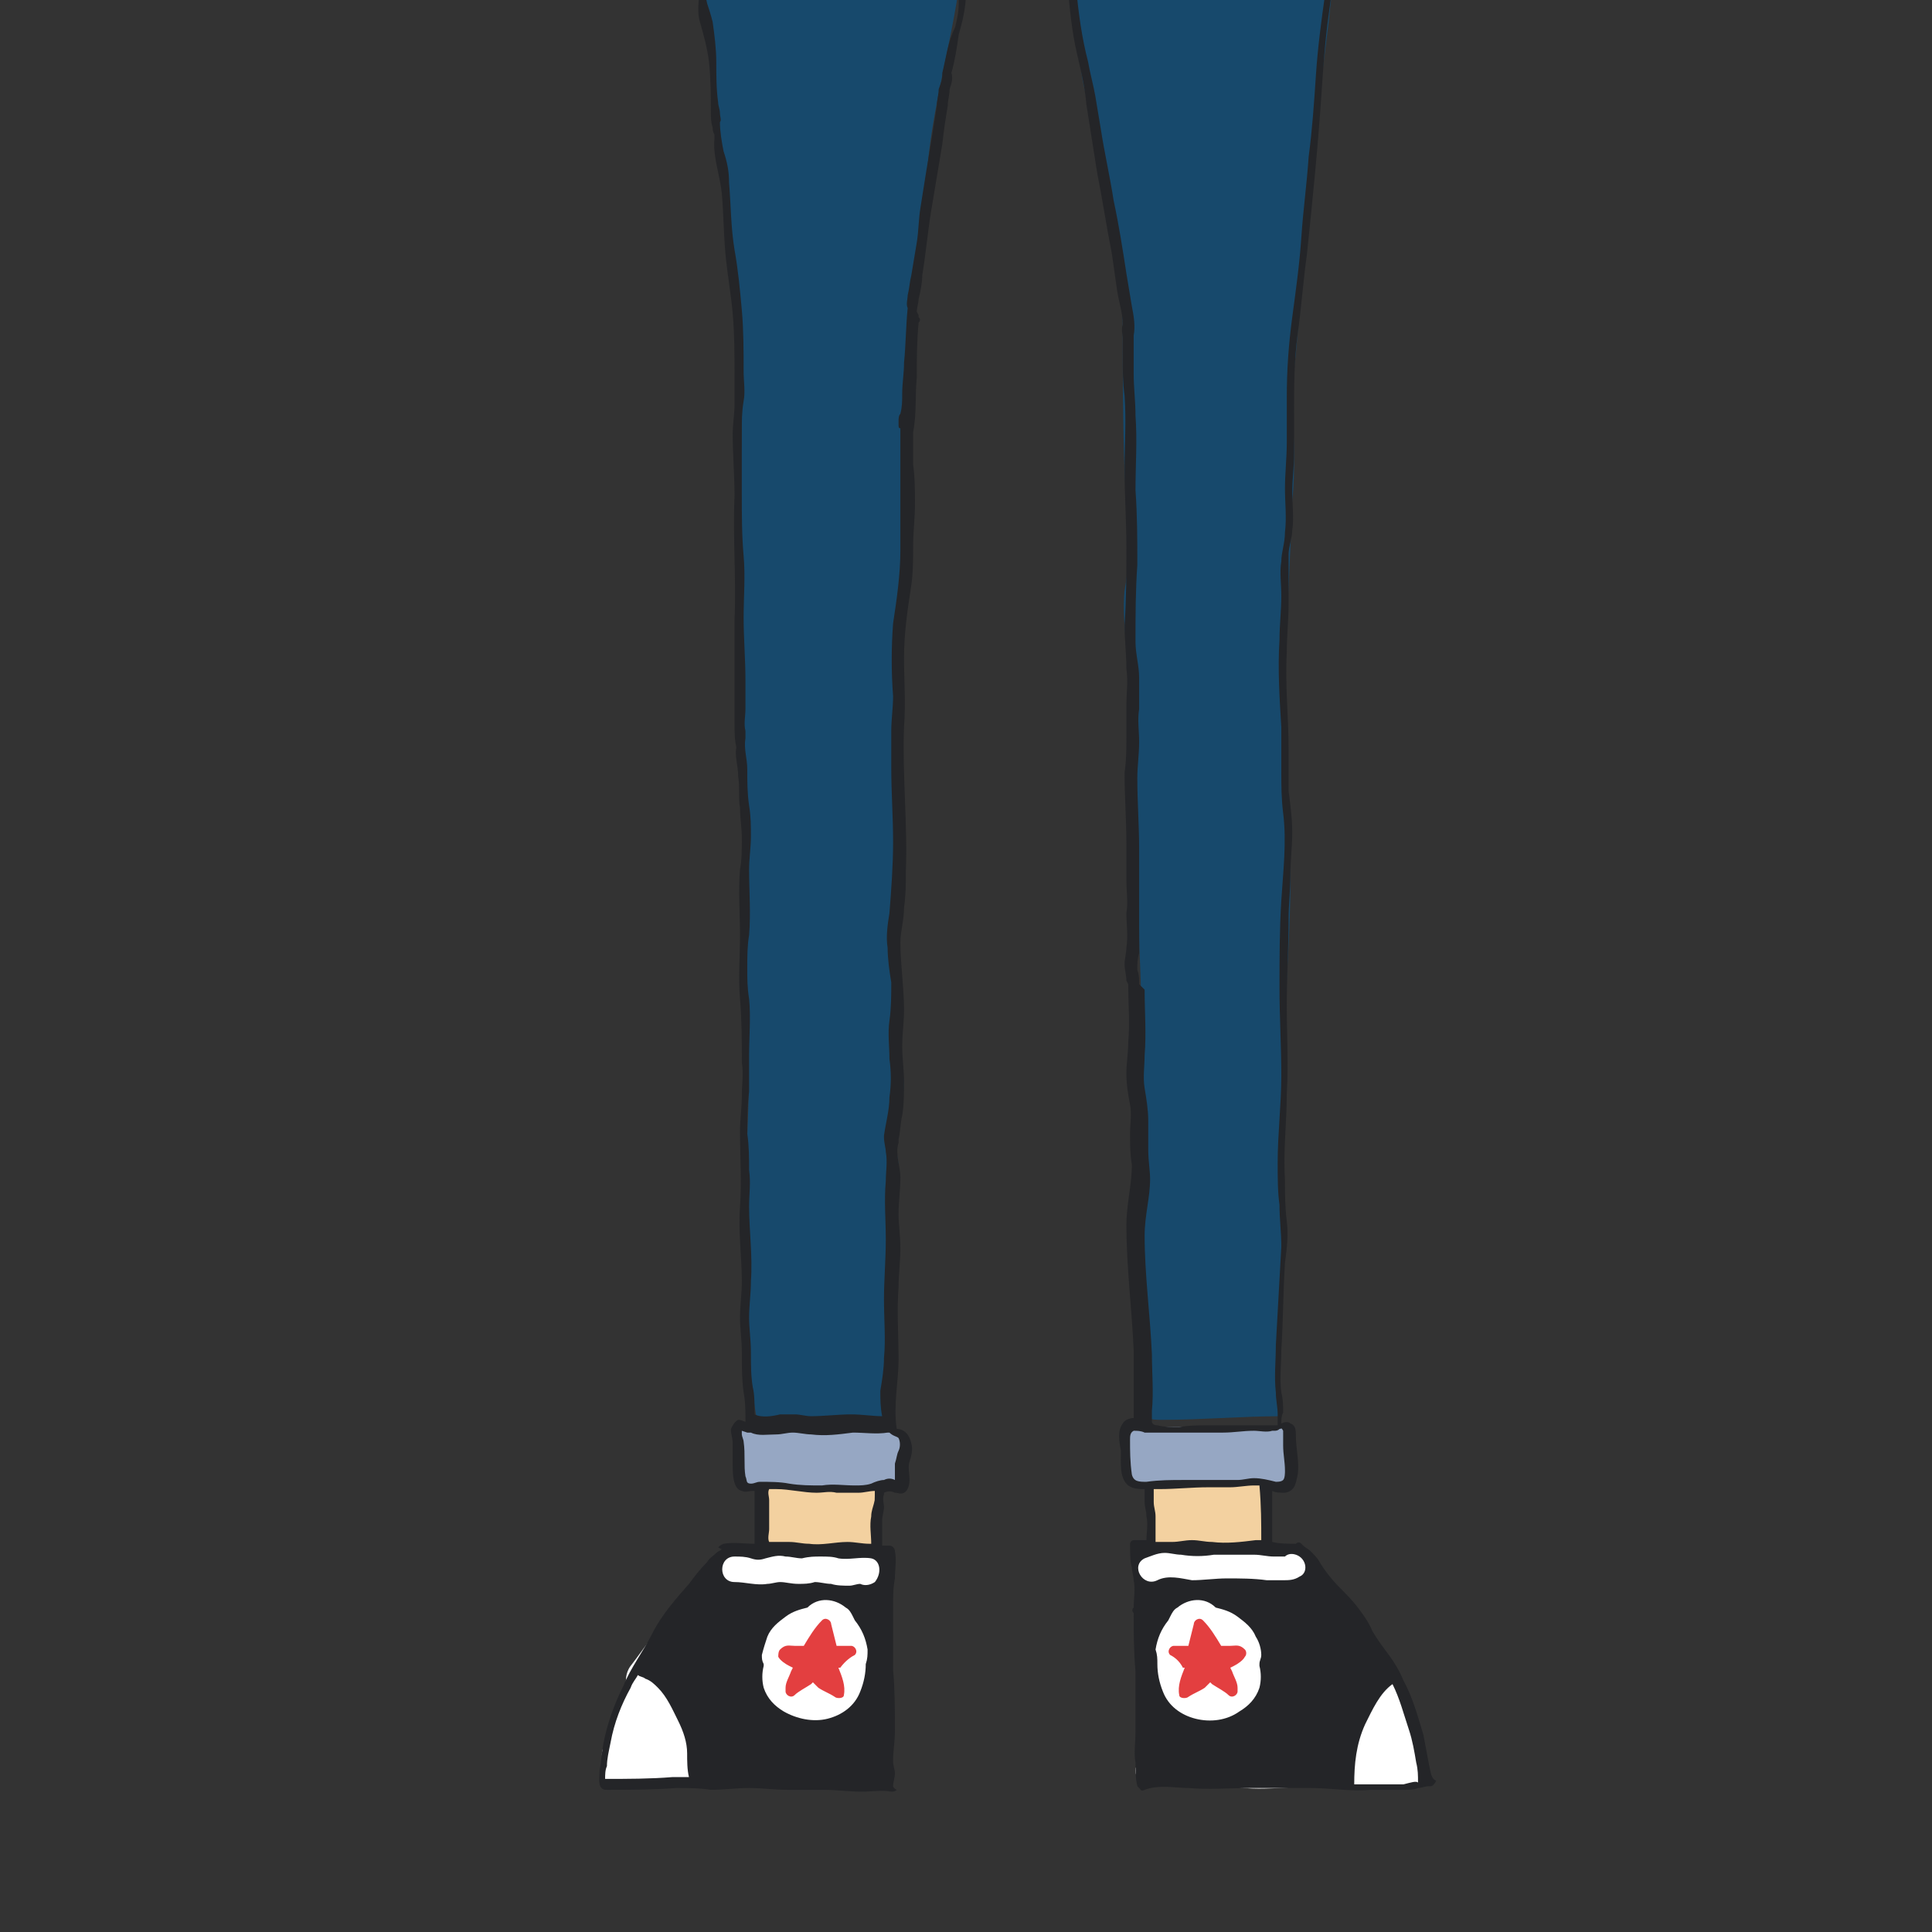 <?xml version="1.0" encoding="utf-8"?>
<!-- Generator: Adobe Illustrator 26.5.0, SVG Export Plug-In . SVG Version: 6.00 Build 0)  -->
<svg version="1.1" id="nerdin" xmlns="http://www.w3.org/2000/svg" xmlns:xlink="http://www.w3.org/1999/xlink" x="0px" y="0px"
	 viewBox="0 0 106 106" enable-background="new 0 0 106 106" xml:space="preserve">
<rect x="0" y="0" width="106" height="106" fill="#333333" stroke="none"/>
<g>
	<path fill="#F3D1A0" d="M47.9,84.8c-2,0.2-4,0.1-6,0c-0.1,0-0.2-0.1-0.2,0c0.1-0.5,0.1-1,0.1-1.5c0-0.5-0.1-1-0.1-1.5
		c0-0.3,0.5-0.2,0.8-0.2c1.8,0.1,3.7,0.2,5.5,0.1C48,82.7,47.9,83.8,47.9,84.8"/>
	<path fill="#F3D1A0" d="M69.5,84.7c-0.1-1.1,0-2.2,0.1-3.3c-1.3,0-2.6,0-3.9,0c-0.8,0-1.7,0-2.5,0.2l0-0.1l-0.1,0.1
		c-0.1,1.1,0.2,2.1,0.1,3.2c1.1,0,2.2,0.1,3.3,0.1c0.4,0,0.7,0,1,0C68.2,84.9,68.8,84.6,69.5,84.7"/>
	<g>
		<g>
			<defs>
				<rect id="SVGID_1_" width="106" height="106"/>
			</defs>
			<clipPath id="SVGID_00000087372480078848526120000000930980630103035550_">
				<use xlink:href="#SVGID_1_"  overflow="visible"/>
			</clipPath>
			<path clip-path="url(#SVGID_00000087372480078848526120000000930980630103035550_)" fill="#17496C" d="M55.8-19.9
				c-0.5,1.4-0.8,2.8-1,4.3c0,0.4,0,0.9-0.1,1.3c-0.1,0.7-0.2,1.4-0.4,2c-0.6,2.5,0,5.5-1.3,7.6c-0.2,0.4-0.2,0.9-0.2,1.3
				c0,0.9-0.1,1.9-0.2,2.8c-0.6,4-1.9,8.1-1.8,12.1c0,1.4-0.4,2.8-0.6,4.1c-0.3,2-0.4,4-0.4,6c0,1.5-0.1,3,0,4.6
				c0.1,3,0.1,5.9-0.4,8.9c-0.1,0.6-0.1,1.2-0.1,1.8c0,3.9,0.4,7.7,0.1,11.5c0,0.6-0.1,1.1-0.1,1.7c-0.1,0.6-0.1,1.1-0.1,1.7
				c0,0.8,0,1.7,0,2.5c0,0.5,0,1.1,0,1.6c0,1.6,0.7,3.3,0.2,4.8c-0.2,0.8-0.3,1.6-0.2,2.4c0,0.3,0.1,0.6,0.1,0.9
				c0,0.4-0.1,0.9-0.1,1.3c0,0.4,0,0.8-0.1,1.2c0,1.2-0.2,2.4-0.1,3.7c0,0.8-0.2,1.5-0.1,2.3c0,0.5,0.2,1,0.2,1.5
				c0,0.4,0,0.9-0.1,1.3c-0.1,1.1-0.2,2.3-0.2,3.4c-0.9-0.1-1.8-0.2-2.6-0.1c-0.5,0-1,0.1-1.4,0c-0.4-0.1-0.9-0.2-1.3-0.2
				c-0.3,0-0.6,0.2-0.9,0.1c-0.3,0-0.7-0.2-1-0.2C41,75.2,41,72.1,41,69c0-1.4-0.1-2.8-0.1-4.2c0.1-2.8,0.3-5.7,0.1-8.5
				c-0.1-2.1-0.4-4.4-0.1-6.5c0.3-2.5,0.1-4.9,0-7.4c0-0.5-0.1-1-0.1-1.4c-0.1-1.2-0.2-2.3-0.2-3.5c0.1-3.6,0-7.3,0-10.9
				c0-1,0.1-2.1,0.1-3.1c0-0.8,0-1.7,0-2.5c0-0.6,0-1.3,0-1.9s-0.1-1.3-0.2-1.9c-0.3-2.8-0.7-5.8-1-8.6l0,0l0-0.1
				c-0.2-1.6-0.3-3.1-0.3-4.7c0-0.5,0.1-1.1-0.2-1.6c-0.6-0.8-0.4-1.9-0.4-2.9c0-0.4,0-0.9-0.1-1.3c-0.5-5.4-1.8-10.9-1.7-16.3
				c0-2-0.2-4-0.7-6c-0.1-0.5-0.2-0.9-0.3-1.4c-0.1-0.6-0.2-1.1-0.3-1.7c-0.4-3.4-0.3-6.9,0.4-10.3c0.1-0.4,0.2-0.9,0.4-1.3
				c0.9,0.1,1.9,0.1,2.8,0.3c2,0.3,4.1,0.5,6.2,0.5c1.6,0,3.2,0.1,4.8,0.1c0.6,0,1.1,0,1.7,0.1c0.5,0,1.1,0,1.6,0
				c3.6,0.1,7.1,0.1,10.7-0.1c3.8-0.2,7.7-0.3,11.5-0.6c0.9,3.3,1.3,6.9,0.7,10.3c-0.1,1-0.4,2-0.5,2.9c-0.1,0.6-0.2,1.1-0.2,1.7
				c-0.2,1.8-0.4,3.6-0.7,5.3c-0.8,6.5-1.3,13.2-2,19.7c-0.1,0.8-0.2,1.6-0.3,2.4c-0.2,1.6-0.3,3.1-0.5,4.7c-0.4,3.6-0.7,7.5-1,11.1
				c-0.1,0.8-0.2,1.5-0.2,2.3c0,1.1,0.1,2.2,0.1,3.3c0,0.8,0,1.6-0.1,2.4c-0.1,3.2-0.3,6.3-0.4,9.5c0,1.1,0,2.3,0.1,3.4
				c0,2.7,0.2,5.4,0.2,8c0,2.5-0.2,5-0.3,7.5c-0.1,3-0.1,6-0.3,8.9c0,0.5,0.3,1.1,0.3,1.5c-0.1,3.9-0.7,7.7-0.2,11.5
				c-2.1,0-4.4,0.2-6.5,0.2c-0.3,0-0.6,0-0.8-0.1c-0.2-0.1-0.4-0.5-0.2-0.7c0.1-3-0.3-5.9-0.4-8.8c0-0.5,0-1.1,0-1.6
				c0-0.5,0.1-0.9,0.2-1.4c0.1-0.8,0.1-1.5,0.1-2.3c0-0.5,0-1,0-1.5c0-0.9,0-1.8-0.3-2.7c-0.4-1.3,0.2-2.7,0.2-4.1
				c0-1.2-0.1-2.4-0.1-3.7C62,47.8,62,44.1,62,40.5c0-1.7,0-3.4-0.2-5.1c-0.1-1-0.2-2-0.1-3c0.4-2.1,0.1-4.4,0-6.6
				c-0.1-2.5-0.1-5.3-0.1-7.8c0-0.5,0-0.9-0.1-1.4c-0.1-0.6-0.2-1.2-0.3-1.8c-0.4-2.1-0.7-4.2-1-6.3c-0.2-1.4-0.5-2.7-0.8-4.1
				C59,2,58.9-0.5,58.6-3c-0.1-0.7-0.2-1.3-0.3-1.9c-0.3-1.9-0.6-3.8-0.9-5.6C56.9-13.7,56.2-16.8,55.8-19.9"/>
		</g>
	</g>
	<path fill="#96A7C3" d="M41.4,81.6c-0.2,0-0.5,0-0.7-0.2l-0.1-0.2c-0.1-0.7-0.1-1.3-0.1-2c0-0.3,0-0.6,0.1-0.9
		c0.8,0.5,1.8,0.1,2.7,0.1c0.6,0,1.2,0.1,1.8,0.1c0.6,0,1.2-0.1,1.8-0.1c0.7,0,1.4,0.1,2.1,0.2c0.1,0,0.2,0,0.3,0.1l0.1,0.2
		c0.2,0.7-0.2,1.4-0.1,2.2l0,0.2c-0.1,0.2-0.4,0.3-0.6,0.2c-0.8-0.1-1.6,0.2-2.5,0.2c-0.3,0-0.6,0-0.9,0
		C44.1,81.6,42.7,81.5,41.4,81.6"/>
	<path fill="#96A7C3" d="M62.5,78.3c2.6,0,5.1,0,7.7,0c0.1,0,0.2,0,0.3,0c0.2,0.1,0.2,0.4,0.3,0.6c0,0.7,0,1.4,0,2.1
		c0,0.1,0,0.3-0.1,0.4c-0.1,0.2-0.4,0.1-0.6,0.1c-2.3-0.3-4.7-0.2-7.1-0.1c-0.3,0-0.7,0-0.9-0.2c-0.2-0.1-0.2-0.4-0.3-0.6
		c-0.1-0.5-0.1-1.1-0.1-1.7C61.7,78.4,62,78.3,62.5,78.3"/>
	<path fill="#FFFFFF" d="M48.5,93.6c0-0.6,0-1.3,0-1.9c0.1-1.6,0.4-3.2,0.1-4.8l0-0.2c0-0.2,0-0.4,0-0.6c0-0.3,0-0.5,0-0.8
		c0-0.2-0.1-0.3-0.3-0.3c-0.9-0.1-1.8-0.1-2.6-0.1L45.6,85c-0.1,0-0.2,0-0.3,0c-0.5-0.1-1-0.2-1.5-0.2c-0.5,0-0.9,0-1.4,0
		c-0.6,0-1.3,0-1.9,0.3l-0.1,0l-0.1,0h-0.1l-0.1,0c-0.2-0.1-0.3,0-0.3,0.2c-0.1,0.1-0.2,0.1-0.3,0.2c-0.1,0-0.2,0.1-0.2,0.2
		l-0.1,0.1c-0.4,0.4-0.7,0.8-1.1,1.2c-0.4,0.5-0.8,1-1.2,1.5c-0.9,0.9-1.6,2-2.3,2.9c-0.3,0.4-0.3,0.9-0.2,1.3c-0.5,1-1,2.2-1.3,3.2
		c-0.1,0.2-0.1,0.5,0,0.7l0,0.1c0,0.3-0.1,1,0.3,1.2l0.2,0l0.1,0c0.2,0,0.4,0,0.7,0c0.3,0.1,0.7,0.1,1-0.1c0.6,0,1.2,0,1.8,0
		c1.7-0.1,3.3-0.1,5-0.1c0.1,0,0.2,0,0.3,0h0.3c0.7,0,1.5,0,2.2,0c0.3,0,0.7,0,1,0c0.4,0,0.7,0,1,0l0,0l0,0l0.1,0.1
		c0.1,0.1,0.2,0.2,0.3,0.2l0,0l0,0l0.1,0l0.2,0c0.1,0,0.3,0,0.4,0c0.2-0.1,0.5-0.2,0.5-0.5l0-0.1l0-0.1l0-0.1c0-0.2,0-0.3,0-0.5
		c0-0.3,0-0.5,0-0.8C48.7,95.2,48.6,94.4,48.5,93.6"/>
	<path fill="#FFFFFF" d="M78.2,96.8c0-0.2-0.1-0.4-0.1-0.6l0,0c0.1-2.3-2.7-5.9-4-7.6c0-0.2-0.1-0.4-0.2-0.6
		c-0.5-0.8-1.2-1.4-1.7-2.1c-0.6-0.7-1.1-1.1-2-1.2c-1.1-0.1-2.2,0.1-3.3,0.1c-0.5,0-1.1,0.2-1.7,0.1c-0.3,0-0.6-0.2-0.9-0.2
		c-0.4,0-0.7,0-1.1,0.2c-0.1-0.1-0.3-0.1-0.4,0c-0.2,0-0.3,0.2-0.4,0.3c-0.1,0.2-0.1,0.3-0.1,0.5l0.1,0.2l0,0.1
		c-0.2,0.7,0.1,1.3,0.2,1.9c0.2,2-0.4,4.1-0.1,6.1c-0.1,0.8-0.1,1.5-0.1,2.3c0,0.2,0.1,0.4,0.1,0.5L62.3,97c0,0.2,0,0.4,0.1,0.5
		c0.1,0.1,0.1,0.2,0.3,0.3c0.1,0.1,0.2,0.1,0.3,0.1c0.1,0,0.3,0,0.4-0.1l0,0c0.2,0.1,0.4,0.1,0.6,0.1c0.9,0.1,1.9,0.1,2.9,0
		c0.2,0,0.4,0.1,0.6,0.1c1.6,0.3,3.3,0,4.9,0c0.8,0,1.6,0,2.3,0c0.6,0,1.2,0.1,1.8,0c0.1,0.1,0.2,0.1,0.4,0.1c0.3,0,0.6,0,0.9-0.1
		l0.2-0.1l0.2-0.2c0.1-0.2,0.1-0.3,0.1-0.5l0-0.1C78.2,97,78.2,96.9,78.2,96.8"/>
	<line fill="none" x1="62.6" y1="85.2" x2="62.6" y2="85.2"/>
	<g>
		<g>
			<defs>
				<rect id="SVGID_00000102539913803766044560000000078002159017711509_" width="106" height="106"/>
			</defs>
			<clipPath id="SVGID_00000072240447948802180610000016499608756545234605_">
				<use xlink:href="#SVGID_00000102539913803766044560000000078002159017711509_"  overflow="visible"/>
			</clipPath>
			<path clip-path="url(#SVGID_00000072240447948802180610000016499608756545234605_)" fill="#242528" d="M78.4,96.8
				c-0.1-0.5-0.2-1.1-0.3-1.6c-0.3-1-0.6-2.1-1.1-3c-0.2-0.5-0.5-1-0.8-1.4c-0.3-0.4-0.6-0.8-0.9-1.3c-0.2-0.5-0.5-0.9-0.8-1.3
				c-0.3-0.4-0.7-0.8-1-1.1c-0.4-0.4-0.8-0.9-1.1-1.4c-0.1-0.2-0.3-0.4-0.5-0.6c-0.1-0.1-0.3-0.2-0.4-0.3l-0.1-0.1l0,0
				c-0.1-0.1-0.2-0.1-0.3,0c-0.4,0-0.9,0-1.3-0.1c0-0.9,0-1.8,0-2.8c0.2,0.1,0.4,0.1,0.7,0.1c0.6-0.1,0.6-0.6,0.7-1
				c0.1-0.7-0.1-1.4-0.1-2.1c0-0.3,0-0.6-0.3-0.7c-0.1-0.1-0.3-0.1-0.5,0c0-0.2,0-0.4,0.1-0.6c0-0.4,0-0.7-0.1-1.1
				c-0.1-0.8,0-1.5,0-2.3c0.1-1.6,0.1-3.2,0.2-4.8c0.1-0.8,0.2-1.5,0.1-2.3c-0.1-0.8-0.1-1.5-0.1-2.3c-0.1-1.6,0.1-3.1,0.1-4.7
				c0.1-1.6,0-3.2,0-4.8c0-1.6,0.1-3.2,0.1-4.8c0-0.8,0.1-1.6,0.1-2.4c0-0.8,0.1-1.6,0.1-2.3c0-0.8-0.1-1.5-0.2-2.3
				c0-0.8,0-1.5,0-2.3c0-1.8-0.2-3.5-0.1-5.3c0-0.9,0.1-1.8,0.1-2.7c0-0.4,0-0.8,0-1.2c0-0.3,0-0.5,0-0.8l0-0.2l0-0.1l0-0.2l0-0.2
				c0-0.4,0.2-0.9,0.2-1.3c0.1-0.7,0-1.4,0-2.1c0-0.7,0.1-1.4,0.1-2.1c0-0.7,0-1.5,0-2.2c0-1.5,0-2.9,0.2-4.4
				c0.2-1.4,0.3-2.9,0.5-4.3c0.3-2.9,0.6-5.8,0.8-8.8c0.1-1.5,0.2-3,0.4-4.4c0.2-1.5,0.4-2.9,0.5-4.4c0.1-1.6,0.3-3.2,0.5-4.8
				c0.1-0.8,0.2-1.6,0.3-2.4c0-0.6,0-1.2,0.1-1.8l0,0c0.5-1.5,0.5-3.2,0.5-4.7c0.1-1.8,0.4-3.6,0.6-5.4c0.1-0.9,0.2-1.9,0.4-2.8
				c0.2-0.9,0.4-1.8,0.5-2.7c0.3-1.8,0.3-3.6,0.1-5.3c-0.1-1-0.2-2-0.4-2.9C76-37.2,76-38,75.6-38.7c-0.2-0.3-0.6,0-0.5,0.3
				c0.3,0.6,0.4,1.3,0.5,1.9c0.2,0.8,0.3,1.7,0.4,2.5c0.2,1.8,0.2,3.6,0,5.4c-0.1,0.9-0.3,1.8-0.5,2.6c-0.2,0.9-0.3,1.7-0.4,2.6
				c-0.1,0.9-0.2,1.8-0.3,2.7c-0.1,0.8-0.3,1.7-0.3,2.6c-0.1,0.9-0.1,1.9-0.1,2.8c0,0.7-0.1,1.4-0.3,2.1L74-13.1
				c-0.2,0.6-0.2,1.3-0.2,1.9c0,0.7-0.1,1.4-0.2,2.2c-0.2,1.4-0.3,2.8-0.4,4.2c-0.1,1.5-0.2,3-0.5,4.5c-0.2,1.4-0.4,2.9-0.5,4.4
				c-0.1,1.5-0.2,3-0.4,4.5c-0.1,1.5-0.3,2.9-0.4,4.4c-0.1,1.5-0.3,2.9-0.5,4.4c-0.2,1.5-0.3,2.9-0.3,4.4c0,0.8,0,1.7,0,2.5
				c0,0.8-0.1,1.7-0.1,2.5c0,0.8,0.1,1.6,0,2.4c0,0.6-0.2,1.1-0.2,1.6c-0.1,0.6,0,1.2,0,1.9c0,0.8-0.1,1.6-0.1,2.4
				c-0.1,1.6,0,3.2,0.1,4.8c0,0.8,0,1.6,0,2.4c0,0.8,0,1.5,0.1,2.3c0.2,1.6,0,3.2-0.1,4.8c-0.1,1.6-0.1,3.2-0.1,4.8
				c0,1.6,0.1,3.2,0.1,4.8c0,1.6-0.2,3.2-0.2,4.8c0,0.8,0,1.6,0.1,2.3c0,0.8,0.1,1.5,0.1,2.3c-0.1,1.8-0.2,3.6-0.3,5.4
				c0,0.9-0.1,1.7,0,2.6c0,0.4,0.1,0.8,0.1,1.2c0,0.2,0,0.4,0,0.6c-0.3,0-0.6,0-0.8,0c-0.5,0-0.9,0-1.4,0c-0.5,0-1.1,0-1.6,0
				c-0.5,0-1.1,0-1.6,0.1c-0.4,0-0.8,0-1.2-0.1c-0.2,0-0.3-0.1-0.3-0.2c0-0.2,0-0.4,0-0.6c0.1-1,0-2.1,0-3.1
				c-0.1-2.2-0.4-4.4-0.4-6.5c0-1.1,0.3-2.1,0.3-3.1c0-0.5-0.1-1-0.1-1.6c0-0.5,0-1,0-1.6c0-0.6-0.1-1.2-0.2-1.8
				c-0.1-0.6,0-1.2,0-1.8c0.1-1.2,0-2.4,0-3.6L62.5,54c0-0.3,0-0.5-0.1-0.8c0-0.3,0-0.6,0.1-0.9c0-0.6,0-1.2,0-1.9
				c0-0.6,0-1.2,0-1.8c0-0.7,0-1.3,0-2c0-1.3-0.1-2.6-0.1-3.9c0-0.7,0.1-1.3,0.1-2c0-0.6-0.1-1.2,0-1.8l0-0.1c0-0.5,0-1,0-1.6
				c0-0.7-0.2-1.3-0.2-2c0-1.4,0-2.8,0.1-4.2c0-1.4,0-2.7-0.1-4.1c0-1.4,0.1-2.7,0-4.1c0-0.8-0.1-1.5-0.1-2.3c0-0.4,0-0.8,0-1.2
				c0-0.3,0-0.6,0-0.9l0,0c0.1-0.5,0-1.1-0.1-1.6c-0.1-0.6-0.2-1.2-0.3-1.8c-0.2-1.3-0.4-2.6-0.7-4c-0.2-1.3-0.5-2.6-0.7-3.9
				c-0.1-0.6-0.2-1.2-0.3-1.8c-0.1-0.6-0.3-1.3-0.4-1.9C59,0.7,59-1.9,58.7-4.5c-0.1-0.6-0.2-1.3-0.3-1.9s-0.2-1.3-0.3-1.9
				c-0.2-1.3-0.5-2.6-0.7-3.9c-0.3-1.5-0.5-2.9-0.7-4.4c-0.1-0.7-0.2-1.5-0.3-2.3c-0.1-0.7-0.1-1.4-0.2-2.1
				c-0.1-0.3-0.5-0.2-0.5,0.1c0,0.8-0.3,1.5-0.5,2.3c-0.2,0.8-0.4,1.6-0.4,2.4c-0.1,0.9-0.1,1.7-0.3,2.6c-0.2,0.8-0.3,1.7-0.5,2.5
				c-0.3,1.7-0.7,3.4-1,5.1c-0.1,0.8-0.2,1.7-0.3,2.5c0,0.4,0.1,0.8,0.1,1.2s-0.2,0.8-0.2,1.2c0,0.4,0,0.9,0,1.3
				c0,0.5-0.1,0.9-0.2,1.3C52,2.3,51.9,3.2,51.7,4l0,0.1c0,0.3-0.1,0.5-0.2,0.8c0,0.3-0.1,0.6-0.1,0.9c-0.1,0.6-0.2,1.3-0.3,1.9
				c-0.2,1.2-0.4,2.4-0.6,3.7c-0.1,0.6-0.1,1.3-0.2,1.9c-0.1,0.6-0.2,1.2-0.3,1.8c-0.1,0.4-0.1,0.7-0.2,1.1c0,0.2-0.1,0.5,0,0.7
				c-0.1,1-0.1,2-0.2,3c0,0.6-0.1,1.1-0.1,1.7c0,0.4,0,0.7-0.1,1.1c-0.1,0.1-0.1,0.3-0.1,0.4l0,0.2c0,0.1,0,0.2,0.1,0.2
				c0,0.2,0,0.5,0,0.7c0,0.7,0,1.4,0,2c0,1.3,0,2.7,0,4c0,1.3-0.2,2.7-0.4,4c-0.1,1.3-0.1,2.7,0,4c0,0.6-0.1,1.3-0.1,1.9
				c0,0.7,0,1.3,0,2c0,1.4,0.1,2.7,0.1,4.1c0,1.3-0.1,2.6-0.2,3.9c-0.1,0.6-0.2,1.3-0.1,1.9c0,0.6,0.1,1.3,0.2,1.9
				c0,0.7,0,1.4-0.1,2.1s0,1.4,0,2.1c0.1,0.7,0.1,1.4,0,2.1c0,0.7-0.2,1.4-0.3,2.1l0,0.1c0,0.3,0.1,0.6,0.1,0.8c0.1,0.5,0,1.1,0,1.6
				c-0.1,1.1,0,2.1,0,3.2c0,1.1-0.1,2.2-0.1,3.3c0,1.1,0.1,2.2,0,3.2c0,0.6-0.1,1.2-0.2,1.8c0,0.5,0,0.9,0.1,1.4
				c-0.5,0-1.1-0.1-1.7-0.1c-0.7,0-1.5,0.1-2.2,0.1c-0.3,0-0.6-0.1-0.9-0.1c-0.3,0-0.5,0-0.8,0c-0.4,0.1-1,0.2-1.4,0l0-0.1
				c0-0.5,0-1-0.1-1.4c-0.1-0.6-0.1-1.2-0.1-1.9c0-0.7-0.1-1.3-0.1-1.9c0-0.7,0.1-1.3,0.1-2c0.1-1.4-0.1-2.8-0.1-4.1
				c0-0.7,0.1-1.3,0-2c0-0.7,0-1.3-0.1-2c0-0.8,0-1.5,0.1-2.3c0-0.4,0-0.7,0-1.1c0-0.3,0-0.6,0-0.9l0,0c0-1,0.1-2.1,0-3.1
				c-0.1-0.6-0.1-1.1-0.1-1.7c0-0.6,0-1.2,0.1-1.8c0.1-1.2,0-2.4,0-3.6c0-0.6,0.1-1.2,0.1-1.8c0-0.6,0-1.1-0.1-1.7
				c-0.1-0.7-0.1-1.3-0.1-2c0-0.6-0.2-1.1-0.1-1.7l0-0.2l0-0.1l0-0.1c-0.1-0.4,0-0.8,0-1.2c0-0.5,0-1.1,0-1.6c0-1.1-0.1-2.3-0.1-3.4
				c0-1.1,0.1-2.3,0-3.4c-0.1-1.1-0.1-2.3-0.1-3.4c0-1.1,0-2.2,0-3.4c0-0.6,0-1.1,0.1-1.7c0.1-0.5,0-1.1,0-1.6c0-1.1,0-2.3-0.1-3.4
				c-0.1-1.1-0.2-2.2-0.4-3.3c-0.2-1.2-0.2-2.5-0.3-3.7c0-0.6-0.1-1.1-0.3-1.7c-0.1-0.5-0.2-1.1-0.2-1.6l0,0c0.1-0.1,0-0.3,0-0.5
				c0-0.2-0.1-0.4-0.1-0.6c-0.1-0.7-0.1-1.5-0.1-2.2c0-0.7-0.1-1.5-0.2-2.2c-0.1-0.4-0.2-0.7-0.3-1c-0.1-0.4-0.1-0.8-0.1-1.2
				c0.1-0.8,0-1.6-0.1-2.3c-0.1-0.8-0.1-1.5-0.2-2.3c-0.1-0.7-0.1-1.5-0.2-2.2c-0.1-0.7-0.3-1.4-0.3-2.2c0-0.8-0.1-1.7-0.2-2.5
				c0-0.4,0-0.7-0.1-1.1c-0.1-0.2-0.2-0.5-0.2-0.8l0-0.2c-0.2-0.7-0.1-1.4-0.1-2.1c-0.1-0.7-0.2-1.5-0.3-2.2
				c-0.1-0.7-0.1-1.4-0.1-2.2c0-0.8-0.1-1.5-0.2-2.3l-0.1-0.1c-0.2-1-0.4-1.9-0.6-2.9c-0.2-1.1-0.3-2.2-0.4-3.3
				c-0.2-2.2-0.1-4.4,0.1-6.6c0.1-0.6,0.2-1.2,0.3-1.8c0.1-0.3,0.1-0.6,0.2-0.9c0.1-0.3,0.2-0.5,0.3-0.8c0.1-0.3-0.4-0.5-0.5-0.1
				c-0.2,0.5-0.4,1-0.5,1.5c-0.1,0.6-0.3,1.1-0.3,1.7c-0.1,1.1-0.2,2.2-0.3,3.2c-0.1,1.2,0,2.3,0,3.5c0.1,1.1,0.1,2.2,0.3,3.3
				c0.1,0.6,0.3,1.2,0.4,1.8c0.1,0.6,0.3,1.2,0.4,1.8l0,0c0.1,0.7,0.1,1.4,0.2,2c0,0.8,0,1.5,0.1,2.3c0.1,0.7,0.2,1.5,0.3,2.2
				c0.1,0.7,0,1.4,0.1,2c-0.1,0.5,0.2,1,0.3,1.5c0.1,0.7,0.1,1.4,0.2,2.1c0.1,0.7,0.1,1.4,0.2,2.1C37.9-7,38-6.3,38-5.5
				s0.1,1.6,0.2,2.3c0.1,0.8,0.1,1.5,0.2,2.3c0,0.7-0.2,1.4,0,2.1c0.2,0.7,0.4,1.4,0.5,2.2C39,4.4,39,5.2,39,6.1
				c0,0.3,0,0.6,0.1,0.9c0,0.1,0,0.2,0.1,0.4l0,0.2v0l0,0c-0.1,1,0.3,2,0.4,3c0.1,1.1,0.1,2.2,0.2,3.3c0.1,1.1,0.3,2.2,0.4,3.3
				c0.1,1.1,0.1,2.3,0.1,3.4c0,0.5,0,1.1,0,1.6c0,0.5-0.1,1.1-0.1,1.6c0,1.1,0.1,2.3,0.1,3.4c-0.1,2.3,0.1,4.6,0,6.8
				c0,1.3,0,2.5,0,3.8c0,0.6,0,1.3,0,1.9c0,0.4,0,0.9,0.1,1.3l0,0c-0.1,0.5,0.1,1,0.1,1.6c0.1,0.6,0,1.2,0.1,1.7
				c0,0.6,0.1,1.1,0.1,1.7c0,0.6,0,1.2-0.1,1.7c-0.1,1.2,0,2.4,0,3.6c0,1.2-0.1,2.3,0,3.5c0.1,1.2,0.1,2.3,0.1,3.4l0,0.1
				c0.1,0.6,0,1.2,0,1.8c0,0.7-0.1,1.3-0.1,2c0,1.4,0.1,2.7,0,4.1c-0.1,1.4,0.1,2.8,0.1,4.1c0,0.7-0.1,1.3-0.1,2
				c0,0.6,0.1,1.2,0.1,1.9c0,0.7,0,1.5,0.1,2.2c0.1,0.5,0.1,1.1,0.1,1.6c-0.1,0-0.2-0.1-0.4-0.1c-0.2,0.1-0.3,0.3-0.4,0.5
				c0,0.3,0.1,0.5,0.1,0.8c0,0.4,0,0.8,0,1.2c0,0.4,0,1.3,0.5,1.4c0.2,0.1,0.4,0,0.6,0l0.1,0c0,0.2,0,0.3,0,0.5c0,0.3,0,0.6,0,0.9
				c0,0.3,0,0.6,0,0.9c0,0.2,0,0.4,0,0.6c-0.6,0-1.1-0.1-1.7,0l-0.2,0.1l-0.1,0.1L39.6,85c-0.1,0.1-0.2,0.1-0.3,0.2
				c-0.2,0.2-0.4,0.3-0.5,0.5c-0.4,0.4-0.7,0.8-1,1.2c-0.7,0.8-1.5,1.7-2,2.7c-0.5,1-1.2,1.9-1.6,2.9c-0.5,1-0.9,2.1-1.1,3.2
				c-0.1,0.5-0.1,0.9-0.2,1.4c0,0.3-0.1,0.8,0.1,1c0.1,0.1,0.2,0.1,0.3,0.1h0c1.2,0,2.5,0,3.8-0.1c0.6,0,1.3,0,1.9,0.1
				c0.7,0,1.4-0.1,2.1-0.1c0.7,0,1.4,0.1,2.1,0.1c0.7,0,1.3,0,2,0c0.7,0,1.4,0.1,2.1,0.1c0.5,0,1.1-0.1,1.6,0c0.1,0,0.2,0,0.3-0.1
				C49,98.1,49,98,49,98c0-0.2,0.1-0.5,0.1-0.7c0-0.2-0.1-0.4-0.1-0.7c0-0.5,0.1-1.1,0.1-1.6c0-1.1,0-2.3-0.1-3.4c0-1.1,0-2.3,0-3.4
				c0-0.6,0-1.1,0.1-1.6c0-0.5,0.1-1,0-1.5c0-0.1-0.1-0.3-0.3-0.3c-0.1,0-0.3,0-0.4,0c0-0.5,0-1,0-1.4c0-0.2,0.1-0.5,0.1-0.7
				c0-0.2-0.1-0.5,0-0.7v-0.1c0.2-0.1,0.4-0.1,0.6,0c0.2,0,0.3,0.1,0.5,0c0.2-0.1,0.3-0.4,0.3-0.7c0-0.4-0.1-0.7,0-1
				c0.1-0.3,0.2-0.7,0.1-1c-0.1-0.5-0.4-0.8-0.8-0.8c-0.2-1.3,0.1-2.6,0.1-3.8c0-1.3-0.1-2.7,0-4c0-0.7,0.1-1.4,0.1-2.1
				c0-0.7-0.1-1.3-0.1-1.9c0-0.7,0.1-1.3,0.1-2c0-0.6-0.3-1.3-0.1-1.9l0-0.2c0.1-0.4,0.1-0.9,0.2-1.3c0.1-0.6,0.1-1.3,0.1-1.9
				c0-0.6-0.1-1.2-0.1-1.9c0-0.7,0.1-1.3,0.1-2c0-1.2-0.2-2.5-0.2-3.7c0-0.6,0.2-1.2,0.2-1.9c0.1-0.7,0.1-1.3,0.1-2
				c0.1-2.6-0.2-5.3-0.1-7.9c0.1-1.3,0-2.6,0-3.8c0-1.4,0.2-2.7,0.4-4c0.1-0.7,0.1-1.5,0.1-2.2c0-0.7,0.1-1.5,0.1-2.2
				c0-0.7,0-1.5-0.1-2.2c0-0.4,0-0.7,0-1.1c0-0.2,0-0.4,0-0.5l0-0.2c0.2-1,0.1-2,0.2-3c0-1,0-2,0.1-3c0.1-0.1,0.1-0.2,0-0.3l0,0
				l0-0.1l-0.1-0.2c0-0.2,0.1-0.5,0.1-0.7c0.1-0.4,0.2-0.9,0.2-1.3c0.2-1.2,0.3-2.4,0.5-3.6c0.2-1.2,0.4-2.4,0.6-3.6
				C51.8,7,51.9,6.4,52,5.8c0-0.3,0.1-0.6,0.1-0.9c0.1-0.3,0.2-0.6,0.1-0.9c0.2-0.7,0.3-1.4,0.4-2.1C52.8,1.2,53,0.4,53-0.4
				c0-0.4,0-0.8,0.1-1.2c0.1-0.4,0.2-0.8,0.1-1.2c-0.1-0.9,0-1.7,0.2-2.6c0.3-1.7,0.7-3.4,1-5.1c0.1-0.8,0.3-1.7,0.4-2.5
				c0.2-0.8,0.3-1.7,0.4-2.5c0-0.5,0-1,0.1-1.6c0.1-0.5,0.2-0.9,0.3-1.4c0.1-0.2,0.1-0.4,0.2-0.7v0c0.1,0.6,0.2,1.3,0.3,1.9
				c0.2,1.3,0.4,2.6,0.6,3.9c0.2,1.3,0.5,2.6,0.7,3.9c0.1,0.6,0.2,1.3,0.3,1.9c0.1,0.6,0.2,1.3,0.4,1.9c0.3,1.3,0.3,2.6,0.4,3.9
				c0.1,1.3,0.2,2.6,0.4,3.8c0.2,1.2,0.6,2.4,0.7,3.7c0.2,1.3,0.4,2.5,0.6,3.8c0.3,1.5,0.5,2.9,0.8,4.4c0.1,0.7,0.2,1.4,0.3,2.1
				c0.1,0.6,0.3,1.2,0.3,1.8l0,0c-0.1,0.3,0,0.5,0,0.8c0,0.3,0,0.7,0,1c0,0.7,0,1.4,0.1,2.1c0.1,1.4,0,2.7,0,4.1
				c0,1.4,0.1,2.8,0.1,4.2c0,1.4,0,2.9-0.1,4.3c0,0.8,0.1,1.6,0.1,2.4c0.1,0.7,0,1.3,0,2l0,0c0,0.6,0,1.2,0,1.7c0,0.7,0,1.3-0.1,2
				c0,1.3,0.1,2.6,0.1,3.9c0,0.7,0,1.3,0,2c0,0.6,0.1,1.2,0,1.8c0,0.6,0.1,1.2,0,1.9c0,0.3-0.1,0.6-0.1,0.9c0,0.3,0.1,0.6,0.1,0.9
				l0.1,0.2c0,1.1,0.1,2.1,0,3.2c0,0.6-0.1,1.1-0.1,1.7c0,0.6,0.1,1.2,0.2,1.7c0.1,0.5,0,1.1,0,1.6c0,0.6,0,1.1,0.1,1.7
				c0,1.1-0.3,2.2-0.3,3.3c0,2.3,0.3,4.6,0.4,6.9c0,1.1,0,2.1,0,3.2c0,0.2,0,0.3,0,0.5c-0.2,0-0.5,0.1-0.6,0.3
				c-0.3,0.4-0.2,1-0.1,1.5c0,0.6-0.1,1.5,0.4,1.9c0.3,0.2,0.6,0.2,0.9,0.2c0,0.2,0,0.4,0,0.7c0,0.3,0.1,0.5,0.1,0.8
				c0.1,0.4,0,0.9,0,1.3c-0.2,0-0.4,0-0.7,0c-0.1,0-0.2,0.1-0.2,0.2C62,85.1,62,85.7,62.1,86c0,0.2,0.1,0.5,0.1,0.7
				c0.1,0.5,0,1,0,1.5c-0.1,0.1-0.1,0.2,0,0.3c0,1.1,0,2.1,0.1,3.2c0,1.1,0,2.2,0,3.3c0,0.6-0.1,1.2,0,1.7c0,0.4,0,0.9,0.1,1.3
				l0.1,0.1c0.1,0.1,0.1,0.2,0.3,0.1c0.8-0.3,1.7-0.1,2.4-0.1c1.1,0.1,2.3,0,3.4,0c1.1,0,2.2,0,3.3,0c1.1,0,2.2,0.2,3.3,0.1
				c0.6,0,1.2,0,1.9,0c0.2,0,0.5,0,0.7-0.1c0.2,0,0.4-0.1,0.6-0.1l0.1,0c0.1,0,0.2-0.1,0.3-0.3C78.5,97.6,78.5,97.2,78.4,96.8
				 M36.9,97.5c-1.2,0.1-2.5,0.1-3.7,0.1c0-0.2,0-0.5,0.1-0.7c0-0.4,0.1-0.8,0.2-1.3c0.2-1.1,0.6-2.1,1.1-3c0.1-0.3,0.3-0.5,0.4-0.7
				c0.1,0.1,0.3,0.1,0.4,0.2c0.3,0.1,0.5,0.3,0.7,0.5c0.5,0.5,0.8,1.2,1.1,1.8c0.3,0.6,0.5,1.2,0.5,1.8c0,0.4,0,0.9,0.1,1.3
				C37.4,97.5,37.1,97.5,36.9,97.5z M47.8,83.2c-0.1,0.5,0,1,0,1.5h-0.1c-0.4,0-0.8-0.1-1.2-0.1c-0.7,0-1.4,0.2-2.1,0.1
				c-0.4,0-0.7-0.1-1.1-0.1c-0.4,0-0.7,0-1.1,0l0,0c-0.1-0.2,0-0.5,0-0.7c0-0.3,0-0.6,0-0.8c0-0.3,0-0.5,0-0.8c0-0.2-0.1-0.4,0-0.6
				c0.1,0,0.2,0,0.4,0c0.7,0,1.5,0.2,2.2,0.2c0.4,0,0.7-0.1,1.1,0c0.4,0,0.8,0,1.2,0c0.3,0,0.6-0.1,0.9-0.1c0,0.2,0,0.3,0,0.5
				C47.9,82.7,47.8,82.9,47.8,83.2z M49.3,78.9c0.1,0.2,0.1,0.5,0,0.7c-0.1,0.2-0.1,0.4-0.2,0.7c0,0.2,0,0.5,0,0.7l0,0.2l0,0
				c-0.2-0.1-0.4-0.1-0.6,0c-0.2,0-0.5,0.1-0.7,0.2c-0.3,0.1-0.6,0.1-0.9,0.1c-0.6,0-1.2-0.1-1.8,0c-0.6,0-1.2,0-1.8-0.1
				c-0.5-0.1-1.1-0.1-1.6-0.1c-0.2,0-0.3,0.1-0.5,0.1c-0.3,0-0.2-0.2-0.3-0.4c-0.1-0.6,0-1.2-0.1-1.9c0-0.1-0.1-0.3-0.1-0.4v-0.1
				l0-0.1h0l0.3,0.1l0.2,0c0.4,0.2,0.9,0.1,1.4,0.1c0.3,0,0.6-0.1,0.9-0.1c0.3,0,0.7,0.1,1,0.1c0.8,0.1,1.5,0,2.3-0.1
				c0.6,0,1.3,0.1,1.9,0l0.1,0C49,78.8,49.2,78.8,49.3,78.9z M62.9,81.3c-0.4,0-0.7,0-0.8-0.4C62,80.2,62,79.6,62,79
				c0-0.2,0-0.4,0.2-0.5c0.2,0,0.4,0,0.6,0.1l0.2,0c0.2,0,0.3,0,0.5,0c0.6,0,1.1,0,1.7,0c0.6,0,1.3,0,1.9,0c0.6,0,1.1-0.1,1.7-0.1
				c0.3,0,0.7,0.1,1,0l0.1,0c0.1,0,0.2,0,0.3-0.1c0.1,0,0.1-0.1,0.2,0.1l0,0.3c0,0.2,0,0.3,0,0.5c0,0.5,0.1,0.9,0.1,1.4
				c0,0.1,0,0.4-0.1,0.5c-0.1,0.1-0.3,0.1-0.4,0.1c-0.4-0.1-0.8-0.2-1.2-0.2c-0.3,0-0.6,0.1-0.9,0.1c-0.3,0-0.6,0-1,0
				c-0.7,0-1.4,0-2,0C64.3,81.2,63.6,81.2,62.9,81.3z M69.2,84.5c-0.1,0-0.2,0-0.3,0c-0.8,0.1-1.6,0.2-2.4,0.1
				c-0.4,0-0.7-0.1-1.1-0.1c-0.4,0-0.7,0.1-1.1,0.1c-0.3,0-0.6,0-0.9,0c0-0.5,0-0.9,0-1.4c0-0.3-0.1-0.5-0.1-0.8c0-0.2,0-0.5,0-0.7
				c0.1,0,0.2,0,0.3,0c0.9,0,1.8-0.1,2.7-0.1c0.4,0,0.8,0,1.2,0c0.4,0,0.9-0.1,1.3-0.1c0.1,0,0.2,0,0.3,0l0,0
				C69.2,82.6,69.2,83.6,69.2,84.5z M77,97.9c-0.6,0-1.1,0-1.7,0c-0.3,0-0.6,0-1,0c0-1.1,0.1-2.2,0.6-3.3c0.4-0.8,0.8-1.7,1.5-2.2
				c0.4,0.8,0.6,1.6,0.9,2.5c0.2,0.6,0.3,1.2,0.4,1.8c0.1,0.4,0.1,0.7,0.1,1.1C77.7,97.7,77.4,97.8,77,97.9z"/>
		</g>
	</g>
	<polyline fill="#FFFFFF" points="46.9,88.9 46.9,88.9 46.9,88.9 46.9,88.9 46.9,88.9 	"/>
	<path fill="#FFFFFF" d="M47.6,90.5c-0.1-0.6-0.3-1.1-0.7-1.6c0.1,0.2,0.1,0.2,0,0l0,0c-0.1-0.1-0.1-0.1,0,0l-0.1-0.2
		c-0.1-0.2-0.2-0.4-0.4-0.5c-0.6-0.5-1.5-0.6-2.1,0c-0.4,0.1-0.8,0.2-1.2,0.5c-0.4,0.3-0.8,0.6-1,1.1c-0.1,0.3-0.2,0.6-0.3,1
		c0,0.2,0,0.3,0.1,0.5l0,0.1c-0.1,0.4-0.1,0.8,0,1.2c0.2,0.6,0.6,1,1.1,1.3c0.7,0.4,1.6,0.6,2.4,0.4c0.8-0.2,1.5-0.7,1.8-1.5
		c0.2-0.5,0.3-1,0.3-1.5C47.6,91,47.6,90.8,47.6,90.5"/>
	<path fill="#E33F40" d="M46.9,90.8c0.2-0.2,0-0.5-0.2-0.5c-0.3,0-0.5,0-0.8,0c-0.1-0.4-0.2-0.8-0.3-1.2c0-0.2-0.3-0.4-0.5-0.2
		c-0.4,0.4-0.7,0.9-1,1.4c-0.2,0-0.4,0-0.5,0c-0.3,0-0.5-0.1-0.8,0.2c-0.1,0.1-0.1,0.3-0.1,0.4c0.1,0.2,0.4,0.4,0.6,0.5l0.2,0.1
		l-0.1,0.2c-0.1,0.3-0.3,0.6-0.3,0.9l0,0.2c0,0.2,0.3,0.4,0.5,0.2c0.2-0.2,0.6-0.4,0.9-0.6l0.1-0.1c0.1,0.1,0.2,0.2,0.3,0.3
		c0.3,0.2,0.6,0.3,0.9,0.5c0.1,0.1,0.5,0.1,0.5-0.1c0.1-0.5-0.1-1-0.3-1.5l0.1,0C46.4,91.1,46.7,90.9,46.9,90.8"/>
	<polyline fill="#FFFFFF" points="64.1,88.9 64.1,88.9 64.1,88.9 64.1,88.9 64.1,88.9 	"/>
	<path fill="#FFFFFF" d="M63.5,91.3c0,0.5,0.1,1,0.3,1.5c0.3,0.8,1,1.3,1.8,1.5c0.8,0.2,1.7,0.1,2.4-0.4c0.5-0.3,0.9-0.7,1.1-1.3
		c0.1-0.4,0.1-0.8,0-1.2l0-0.1c0-0.2,0.1-0.3,0.1-0.5c0-0.3-0.1-0.7-0.3-1c-0.2-0.5-0.6-0.8-1-1.1c-0.4-0.3-0.8-0.4-1.2-0.5
		c-0.6-0.6-1.5-0.5-2.1,0c-0.2,0.1-0.3,0.3-0.4,0.5l-0.1,0.2c0.1-0.1,0.1-0.2,0,0l0,0c-0.1,0.2-0.1,0.2,0,0c-0.4,0.5-0.6,1-0.7,1.6
		C63.5,90.8,63.5,91,63.5,91.3"/>
	<path fill="#E33F40" d="M64.2,90.8c-0.2-0.2,0-0.5,0.2-0.5c0.3,0,0.5,0,0.8,0c0.1-0.4,0.2-0.8,0.3-1.2c0-0.2,0.3-0.4,0.5-0.2
		c0.4,0.4,0.7,0.9,1,1.4c0.2,0,0.4,0,0.5,0c0.3,0,0.5-0.1,0.8,0.2c0.1,0.1,0.1,0.3,0,0.4c-0.1,0.2-0.4,0.4-0.6,0.5l-0.2,0.1l0.1,0.2
		c0.1,0.3,0.3,0.6,0.3,0.9l0,0.2c0,0.2-0.3,0.4-0.5,0.2c-0.2-0.2-0.6-0.4-0.9-0.6l-0.1-0.1c-0.1,0.1-0.2,0.2-0.3,0.3
		c-0.3,0.2-0.6,0.3-0.9,0.5c-0.1,0.1-0.5,0.1-0.5-0.1c-0.1-0.5,0.1-1,0.3-1.5l-0.1,0C64.7,91.1,64.4,90.9,64.2,90.8"/>
	<path fill="#FFFFFF" d="M47.8,85.5c-0.6-0.1-1.2,0.1-1.8,0c-0.3-0.1-0.6-0.1-1-0.1c-0.3,0-0.6,0-1,0.1c-0.3,0-0.6-0.1-0.9-0.1
		c-0.4-0.1-0.7,0-1.1,0.1c-0.3,0.1-0.5,0.1-0.8,0c-0.3-0.1-0.6-0.1-0.9-0.1c-0.9,0-0.9,1.4,0,1.4c0.6,0,1.2,0.2,1.8,0.1
		c0.2,0,0.5-0.1,0.7-0.1c0.3,0,0.6,0.1,1,0.1c0.3,0,0.6,0,0.9-0.1c0.3,0,0.6,0.1,0.9,0.1c0.3,0.1,0.7,0.1,1,0.1
		c0.2,0,0.4-0.1,0.6-0.1c0.2,0.1,0.5,0.1,0.8-0.1l0,0C48.4,86.3,48.3,85.6,47.8,85.5"/>
	<path fill="#FFFFFF" d="M71.1,85.3L71.1,85.3c-0.3-0.1-0.5,0-0.6,0.1l-0.1,0c-0.1,0-0.3,0-0.5,0c-0.4,0-0.7-0.1-1.1-0.1
		c-0.4,0-0.8,0-1.2,0c-0.4,0-0.7,0-1,0c-0.6,0.1-1.2,0.1-1.8,0c-0.3,0-0.6-0.1-0.9-0.1c-0.4,0-0.8,0.2-1.1,0.3
		c-0.8,0.4-0.1,1.6,0.7,1.2c0.6-0.3,1.3-0.1,1.9,0c0.6,0,1.3-0.1,1.9-0.1c0.7,0,1.5,0,2.2,0.1c0.3,0,0.6,0,0.9,0
		c0.3,0,0.6,0,0.9-0.2C71.8,86.3,71.7,85.5,71.1,85.3"/>
</g>
</svg>
